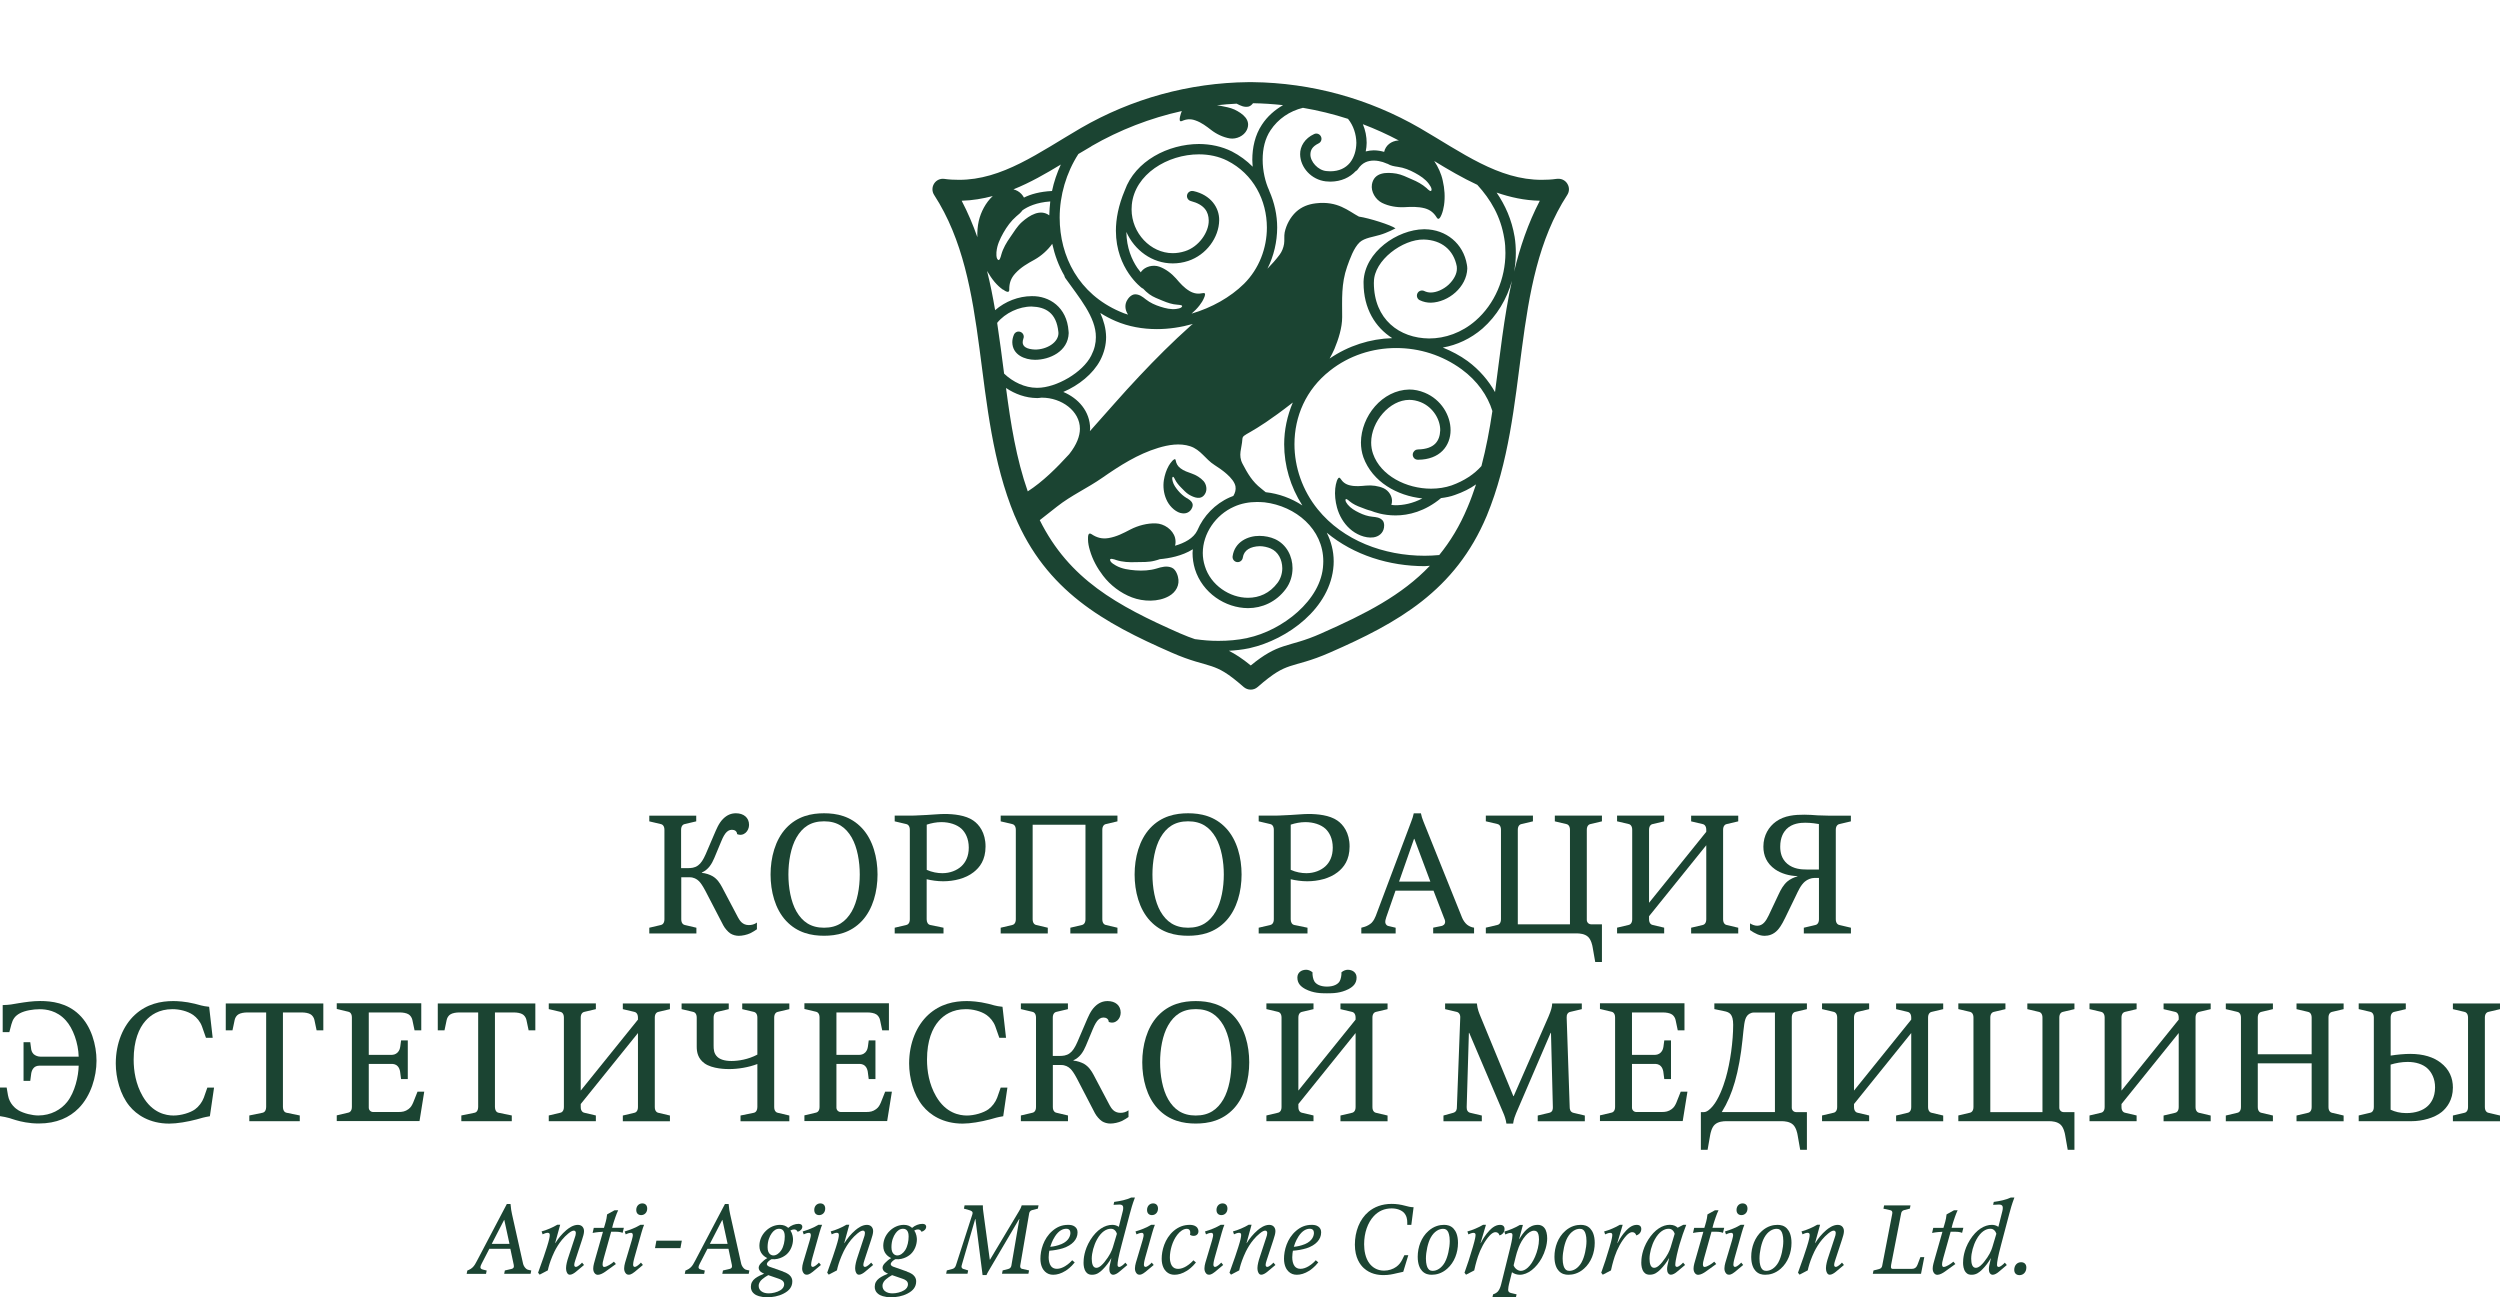 <?xml version="1.0" encoding="UTF-8"?> <svg xmlns="http://www.w3.org/2000/svg" xmlns:xlink="http://www.w3.org/1999/xlink" id="_Слой_2" data-name="Слой 2" viewBox="0 0 454.34 235.76"><defs><style> .cls-1 { fill: none; } .cls-2 { clip-path: url(#clippath-1); } .cls-3 { fill: #1b4432; } .cls-4 { clip-path: url(#clippath); } </style><clipPath id="clippath"><rect class="cls-1" x="157.18" y="0" width="140.28" height="140.28"></rect></clipPath><clipPath id="clippath-1"><rect class="cls-1" x="157.18" y="0" width="140.28" height="140.28"></rect></clipPath></defs><g id="_Слой_1-2" data-name="Слой 1"><g><g class="cls-4"><g class="cls-2"><path class="cls-3" d="M214.54,93.22c.75.22,1.53.02,1.96-.66.05-.1.12-.2.16-.31.09-.23.14-.5.05-.74-.19-.51-.64-.76-1.08-1.01-.58-.35-1.09-.82-1.52-1.33-.43-.52-.83-1.07-.99-1.7-.05-.19-.12-.51-.06-.69.15-.37.38.16.47.34.28.58.72,1.09,1.16,1.53.42.43.85.9,1.36,1.22.97.58,2.25,1.07,2.95-.12.44-.7.26-1.72-.27-2.32-.55-.61-1.36-1.1-2.12-1.36-.75-.27-1.44-.48-2.08-.97-.51-.39-.76-.84-.87-1.46-.06-.39-.4-.09-.6.11-.25.27-.46.56-.65.88-.45.8-.74,1.69-.89,2.61-.18,1.16-.04,2.4.43,3.48.45,1.08,1.42,2.16,2.57,2.51"></path><path class="cls-3" d="M184.41,93.73c5.73,13.67,16.18,19.47,28.47,24.85,3.6,1.59,5.72,1.95,7.29,2.49,1.55.53,2.89,1.18,5.86,3.79.37.31.81.47,1.27.47s.89-.16,1.25-.47c2.99-2.61,4.32-3.26,5.86-3.79,1.57-.54,3.71-.9,7.31-2.49,12.3-5.38,22.75-11.19,28.48-24.85,8.03-19.45,4.1-42.12,14.63-58.31.38-.59.41-1.33.06-1.94-.32-.61-.96-.99-1.66-.99h-.12l-.26.02c-.89.13-1.75.17-2.62.17-7.89.05-14.58-4.98-22.18-9.4-9.26-5.35-19.68-8.23-30.42-8.35h-.81c-10.72.12-21.13,2.99-30.4,8.35-7.59,4.43-14.31,9.45-22.19,9.4-.86,0-1.73-.04-2.62-.17-.74-.1-1.46.24-1.85.86-.4.63-.4,1.43,0,2.05,10.51,16.19,6.6,38.86,14.64,58.31M182.83,70.51c1.64,1.11,3.59,1.81,5.6,1.83h.17c.22,0,.45-.05.66-.07.05,0,.06,0,.09,0,3.59,0,6.91,2.44,6.91,5.65,0,1.3-.56,2.87-1.95,4.62-2.3,2.51-4.79,5-7.53,6.76-2.08-5.92-3.1-12.29-3.95-18.79M199.97,56.88c.86.55,1.78,1.04,2.78,1.47,2.35,1.01,4.92,1.46,7.5,1.46,2.19,0,4.42-.34,6.54-.94-.14.12-.3.21-.43.35-3.27,2.92-6.28,5.93-9.28,9.12-3.09,3.26-6,6.68-9.01,10.02.01-.15.05-.32.05-.45-.03-3.19-2.16-5.53-4.88-6.68,2.81-1.2,5.39-3.26,6.71-5.75.74-1.43,1.07-2.85,1.07-4.22-.02-1.56-.44-3-1.06-4.39M216.86,34.73c-.5-.12-1,.19-1.12.69-.12.49.19,1,.69,1.12,2.48.65,3.21,1.95,3.24,3.52.04,2.14-1.8,4.8-4.31,5.59-.78.25-1.52.36-2.24.36-4.03-.01-7.46-3.65-7.47-7.95,0-.28.01-.56.04-.85.54-5.55,6.5-9.16,12.2-9.16,1.84,0,3.61.38,5.13,1.14,4.81,2.43,7.21,7.24,7.22,12.17,0,3.73-1.41,7.48-4.15,10.21-2.49,2.46-5.89,4.36-9.54,5.43.53-.45,1.02-.95,1.44-1.49.33-.42.62-.87.83-1.38.17-.37.39-.98-.19-.86-.88.19-1.63.1-2.45-.38-1-.6-1.71-1.41-2.45-2.28-.8-.91-1.91-1.75-3.05-2.15-1.1-.39-2.58-.05-3.28.91-.04.04-.05.09-.08.13-.2-.25-.4-.51-.63-.82-.98-1.46-1.95-3.62-1.99-6.53,1.47,3.32,4.68,5.72,8.43,5.72.93,0,1.87-.14,2.81-.45,3.32-1.1,5.58-4.27,5.63-7.37.04-2.34-1.55-4.63-4.69-5.33M236.67,91.85c-1.96-1.29-4.26-2.14-6.65-2.4h0c-.29-.23-.57-.47-.81-.66-1.62-1.25-2.47-2.74-3.4-4.51-.83-1.6-.13-2.78-.03-4.43.06-1.19.98-.3,9.17-6.7-1.02,2.42-1.57,5-1.57,7.6,0,3.85,1.14,7.73,3.3,11.1M217.23,116.18c-.8-.26-1.71-.62-2.81-1.09-11.46-5.05-20.11-9.82-25.46-20.56.88-.69,1.96-1.55,3.13-2.46,2.61-2.06,5.55-3.36,8.25-5.25,3.15-2.19,6.44-4.3,10.14-5.42,1.85-.56,3.93-.92,5.82-.3,1.94.64,2.77,2.37,4.42,3.41,1.22.77,3.51,2.35,3.81,3.87.11.63-.07,1.22-.39,1.75-.22.09-.43.16-.65.26-2.67,1.18-4.77,3.38-5.88,5.98t-.01.03c-.69,1.44-2.36,2.29-4.05,2.78.12-.43.13-.91,0-1.44-.4-1.5-2-2.58-3.49-2.62-1.54-.06-3.25.4-4.61,1.1-1.3.68-2.53,1.33-4,1.57-1.18.19-2.12-.07-3.09-.72-.62-.41-.64.41-.63.94,0,.68.15,1.37.35,2.03.48,1.66,1.33,3.21,2.38,4.58,1.33,1.75,3.2,3.17,5.26,3.95,2.05.78,4.77.87,6.73-.24,1.27-.71,2.01-2.04,1.63-3.49-.04-.21-.12-.41-.21-.63-.19-.44-.48-.86-.9-1.04-.93-.4-1.88-.13-2.81.16-1.21.36-2.51.42-3.77.33-1.24-.1-2.49-.26-3.59-.88-.3-.17-.85-.49-1-.81-.32-.7.71-.31,1.06-.19,1.14.37,2.38.43,3.59.38,1.12-.03,2.3.04,3.41-.26.3-.07.61-.17.93-.28,1.66-.15,4.02-.56,5.99-1.8,0,.24-.05.45-.05.68,0,.96.14,1.95.44,2.94,1.36,4.32,5.5,7.06,9.64,7.08,2.52,0,5.1-1.09,6.87-3.48.83-1.11,1.22-2.46,1.22-3.78,0-2.12-1.04-4.3-3.19-5.29-.85-.38-1.82-.57-2.78-.58-2.1-.03-4.54,1.06-4.92,3.7-.07.52.29.99.79,1.06.51.08.99-.3,1.06-.79.2-1.42,1.42-2.04,3.07-2.1.7,0,1.43.18,2,.42,1.38.6,2.09,2.03,2.11,3.58,0,.95-.3,1.91-.86,2.66-1.44,1.92-3.35,2.72-5.37,2.72-3.31.01-6.79-2.29-7.84-5.75-.26-.81-.38-1.61-.38-2.39,0-3.52,2.33-6.93,5.67-8.41,1.29-.59,2.74-.86,4.19-.86.45,0,.89.03,1.35.06,5.69.68,10.7,4.88,10.69,10.72,0,.2,0,.4-.02.58-.27,6.52-7.52,12.02-13.72,13.34-.09.02-.13.04-.13.04-1.7.35-3.42.5-5.17.5-1.4.01-2.81-.11-4.24-.31M240.18,115.09c-3.31,1.47-4.96,1.71-6.96,2.38-1.75.57-3.49,1.47-5.91,3.47-1.56-1.28-2.82-2.08-3.98-2.67,1.22-.07,2.44-.2,3.63-.45.09-.02.16-.03.18-.04,6.82-1.54,14.72-7.24,15.22-15.09.02-.24.02-.47.02-.68,0-1.91-.49-3.65-1.26-5.2,4.93,4.1,11.4,6.08,17.8,6.08.32,0,.63-.07.94-.07-5.09,5.36-11.68,8.73-19.67,12.26M269.21,84.72c-1.27,1.43-3.05,2.65-5.41,3.5-1.14.39-2.42.59-3.73.59-4.47,0-9.15-2.35-10.54-6.34-.23-.66-.34-1.35-.34-2.05,0-3.8,3.35-7.75,6.94-7.75.67,0,1.36.14,2.07.42,2.26.92,3.56,3.18,3.54,5.11-.08,1.92-1,3.41-4.03,3.48,0,.01-.06,0-.14.02-.09.04-.37-.05-.72.51-.24.45-.05,1.03.41,1.25.18.08.34.11.53.09,1.86-.02,3.35-.61,4.35-1.61,1.01-1.01,1.48-2.39,1.48-3.75,0-2.7-1.7-5.58-4.7-6.82-.94-.39-1.88-.58-2.79-.58-4.94.08-8.77,4.86-8.8,9.63,0,.89.14,1.8.44,2.67,1.63,4.5,6.17,7.02,10.72,7.49-1.77.93-3.47,1.24-4.89,1.24-.28,0-.5-.04-.75-.07.04-.14.1-.29.11-.47.14-1.05-.58-2.12-1.51-2.55-.95-.43-2.14-.58-3.19-.48-1,.09-1.93.19-2.91-.04-.81-.18-1.32-.58-1.75-1.24-.29-.42-.52.1-.65.43-.15.44-.24.9-.29,1.37-.12,1.16.02,2.35.32,3.47.4,1.46,1.2,2.84,2.32,3.85,1.09,1,2.78,1.77,4.29,1.57.97-.13,1.78-.77,1.93-1.78.01-.14.03-.3.03-.45-.02-.33-.09-.66-.32-.89-.47-.5-1.14-.56-1.8-.63-.85-.08-1.68-.36-2.46-.75-.76-.37-1.5-.8-2.04-1.46-.15-.19-.4-.53-.41-.77-.03-.53.53-.02.72.15.62.52,1.39.88,2.16,1.15.58.23,1.16.46,1.76.6.58.24,2.21.84,4.45.84h.03c2.33,0,5.32-.71,8.25-3.15.87-.11,1.72-.27,2.52-.57,1.47-.51,2.73-1.14,3.84-1.92-.47,1.41-.97,2.83-1.56,4.2-1.41,3.38-3.14,6.2-5.13,8.64-.88.08-1.75.13-2.65.13-7.38,0-14.82-2.74-19.43-8.44-2.78-3.43-4.23-7.66-4.23-11.83,0-5.03,2.07-9.93,6.44-13.36,3.49-2.77,7.76-4.12,12.04-4.12s8.4,1.31,11.91,3.87c2.85,2.09,4.72,4.79,5.58,7.58-.51,3.41-1.14,6.77-1.99,10M271.7,71.26c-1.18-2.09-2.81-4.03-4.97-5.63-1.41-1.03-2.93-1.81-4.52-2.47,2.54-.44,5.05-1.59,7.21-3.45,2.62-2.31,4.44-5.37,5.35-8.67-1.47,6.66-2.17,13.52-3.07,20.22M279.84,36.48c-2.14,4.12-3.61,8.45-4.67,12.89.2-1.11.31-2.24.31-3.39,0-.97-.06-1.97-.22-2.94-.53-3.16-1.72-5.76-3.27-8.04,2.46.84,5.04,1.43,7.84,1.48M254.24,25.55c-.06,0-.11-.02-.17-.02-1.22.11-2.25.86-2.52,2.07-.54-.15-1.18-.28-1.91-.28-.44,0-.95.08-1.44.2.1-.51.17-1.03.17-1.56,0-1.15-.23-2.3-.69-3.39,2.24.85,4.43,1.84,6.56,2.97M244.99,21.61c.98,1.21,1.49,2.79,1.51,4.35-.02,1.37-.4,2.63-1.12,3.56-.02.04-.06.07-.08.1-.78.92-1.93,1.5-3.52,1.51-.23,0-.45-.02-.7-.04-1.56-.12-2.98-1.75-2.93-3.05.02-.73.3-1.4,1.48-1.98.47-.22.66-.77.44-1.24-.22-.47-.77-.68-1.24-.46-1.7.77-2.58,2.25-2.55,3.68.04,2.42,2.05,4.62,4.66,4.92.3.02.57.05.85.05,1.99-.02,3.52-.77,4.59-1.91.15-.07.29-.18.38-.33.84-1.28,1.84-1.56,2.88-1.59.64,0,1.24.14,1.67.27.46.15.75.31.75.29.05.02.1.02.14.04.53.34,1.19.45,1.84.54,1.1.15,2.14.57,3.11,1.1.95.52,1.88,1.11,2.53,2,.17.23.49.7.49,1,0,.68-.68,0-.9-.23-.79-.7-1.74-1.21-2.71-1.61-.91-.4-1.82-.86-2.79-1.03-1.81-.29-4.05-.26-4.44,1.96-.22,1.33.66,2.76,1.82,3.35,1.21.61,2.72.86,4.06.79,1.26-.07,2.49-.12,3.74.21,1.01.29,1.64.83,2.17,1.69.34.56.67-.09.85-.51.23-.56.37-1.14.46-1.74.22-1.48.11-3.02-.23-4.47-.27-1.27-.83-2.48-1.55-3.57,2.53,1.55,5.11,3.06,7.83,4.33,2.44,2.68,4.25,5.73,4.9,9.74.16.88.21,1.76.21,2.64,0,4.64-1.92,9.25-5.43,12.31-2.5,2.18-5.55,3.24-8.45,3.23-5.35-.05-10.01-3.43-10.03-10.09,0-.08,0-.14.01-.18,0-3.93,5.23-7.79,9.08-7.71h0c3.23.09,5.41,1.9,5.98,4.88.02.12.02.27.02.41.02.95-.59,2.06-1.52,2.93-.94.86-2.2,1.41-3.22,1.41-.43,0-.82-.09-1.18-.27-.46-.23-1.03-.04-1.25.42-.23.48-.03,1.04.43,1.25.64.31,1.32.45,2,.45,3.23-.08,6.52-2.86,6.63-6.19,0-.23-.03-.49-.07-.72-.65-3.85-3.78-6.4-7.66-6.44-.04-.02-.16,0-.16,0-4.81.07-10.73,4.09-10.96,9.47,0,.05,0,.19,0,.29,0,4.68,2.14,8.07,5.21,10.03-4.01.12-7.96,1.37-11.38,3.71.3-.57.62-1.13.87-1.73.74-1.79,1.41-3.87,1.41-5.8,0-3.27-.19-6.05.9-9.17.49-1.36,1.2-3.43,2.29-4.44.87-.8,2.58-.99,3.66-1.33,1.36-.39,2.84-1.19,2.84-1.19-.76-.59-4.78-1.87-6.65-2.14-1.92-1.02-3.84-2.9-7.85-2.41-1.36.17-2.54.61-3.58,1.56-1.02.96-1.77,2.33-2.06,3.73-.13.68,0,1.38-.11,2.09-.12.71-.38,1.38-.81,1.96-.67.89-1.41,1.73-2.21,2.54,1.17-2.33,1.76-4.91,1.77-7.47,0-2.28-.5-4.55-1.43-6.65-.02-.03-.02-.1-.04-.13-.69-1.49-1.17-3.52-1.17-5.55s.43-3.85,1.42-5.34c1.38-2.1,3.51-3.52,5.9-4.1,2.79.48,5.52,1.14,8.2,2.01M198.34,26.57c5.16-2.98,10.7-5.11,16.44-6.39-.13.32-.25.66-.32,1-.09.4-.19,1.05.35.81.83-.37,1.58-.42,2.46-.1,1.11.39,1.97,1.06,2.88,1.76.94.73,2.19,1.32,3.38,1.51,1.17.17,2.53-.44,3.06-1.53.86-1.83-.77-3.01-2.24-3.72-.82-.38-1.72-.5-2.59-.69-.2-.04-.4-.06-.6-.09,1.19-.14,2.38-.23,3.57-.29.02.02.04.02.05.02.68.35,1.36.68,2.13.51.32-.08.59-.32.81-.61,1.82.03,3.65.15,5.46.35-1.51.87-2.86,2.04-3.85,3.56-1.26,1.9-1.74,4.18-1.74,6.37,0,.42.05.84.07,1.26-1.07-1.09-2.34-2.03-3.79-2.78-1.83-.91-3.89-1.34-5.97-1.35-5.59.02-11.58,3.06-13.49,8.44-1.16,2.74-1.61,5.2-1.61,7.34.02,6.94,4.66,10.35,4.76,10.42.06.04.12.03.17.07.34.37.73.73,1.14,1.03.72.53,1.59.83,2.41,1.18.86.36,1.78.68,2.73.73.29.03,1.15.04.71.46-.2.2-.7.27-.97.31-.97.12-1.93-.11-2.86-.41-.96-.3-1.88-.72-2.65-1.33-.59-.47-1.2-.95-2-.92-.36.02-.69.23-.97.5-.12.12-.22.25-.32.4-.62.87-.52,1.94.06,2.79-.51-.15-1.02-.33-1.49-.55-7.49-3.23-10.93-10.03-10.94-17.07,0-4.06,1.19-8.13,3.4-11.57.79-.47,1.58-.95,2.37-1.4M192.79,29.9c-.7,1.55-1.26,3.16-1.6,4.81-2.19.11-3.88.58-5.1,1.2-.04-.05-.05-.12-.1-.17-.11-.19-.26-.37-.39-.51-.42-.44-.9-.68-1.42-.82,3.04-1.22,5.87-2.85,8.61-4.51M181.1,45.77c.1-1.24.65-2.39,1.25-3.46.63-1.11,1.39-2.16,2.35-2.99.42-.33.83-.69,1.12-1.1.94-.67,2.52-1.43,5.05-1.61-.09.85-.16,1.68-.18,2.53-1.63-1.21-3.57-.03-4.98,1.22-.86.77-1.44,1.78-2.09,2.71-.69.98-1.33,2.05-1.65,3.22-.1.35-.33,1.43-.74.76-.18-.31-.16-.93-.14-1.28M182.3,52.63c.43.31,1.15.74,1.12,0-.02-1.16.29-2.07,1.1-2.95,1.01-1.11,2.22-1.79,3.51-2.5,1.21-.68,2.38-1.72,3.2-2.87.45,2.03,1.16,4,2.21,5.8.02.13.06.27.15.4,2.47,3.5,5.62,7.13,5.57,10.78,0,1.07-.24,2.16-.85,3.35-1.54,3.06-6.33,5.82-9.74,5.84h-.14c-2.16,0-4.33-1.04-5.95-2.58-.4-3.06-.79-6.15-1.26-9.22,1.44-1.81,4.02-2.99,6.28-2.97,2.55.08,4.49,1.16,4.84,4.59.02.06.02.14.02.23,0,1.73-2.14,3-4.24,3-1.56-.06-2.26-.56-2.26-1.31,0-.18.03-.41.13-.7.19-.47-.05-1.02-.54-1.2-.5-.19-1.01.06-1.2.54-.19.46-.28.92-.28,1.35.04,2.29,2.26,3.17,4.13,3.18,2.62,0,6.02-1.49,6.12-4.86,0-.13-.01-.25-.03-.38-.3-4.32-3.49-6.4-6.7-6.33-2.36.01-4.8.94-6.64,2.55-.41-2.4-.87-4.78-1.47-7.13.42.71.87,1.4,1.38,2.01.45.52.95,1.01,1.52,1.4M180.42,35.63c-1.28,1.18-2.17,2.91-2.54,4.52-.22.96-.29,1.96-.26,2.95-.79-2.26-1.73-4.47-2.85-6.62,1.98-.05,3.84-.38,5.65-.85"></path></g></g><g><path class="cls-3" d="M126.53,148.23v1.04l-2.08.49c-.18.03-.67.21-.67,1.04v6.97h1.25c.52,0,1.22-.03,1.83-.49.52-.37.95-1.04,1.38-2.02l1.56-3.64c.37-.83.79-1.99,1.62-2.81.7-.7,1.47-1.01,2.32-1.01,1.41,0,2.39.79,2.39,2.11,0,1.13-.98,2.17-2.17,1.68-.03-.55-.46-.79-.95-.79-.52,0-.86.28-1.16.64-.09.12-.4.52-.79,1.5l-1.25,3c-.46,1.07-1.04,2.08-2.26,2.63v.06c.7.06,1.44.31,1.96.61.83.49,1.31,1.25,1.68,1.93l2.94,5.57c.31.55.79,1.38,1.96,1.38.49,0,1.01-.12,1.47-.46v1.22c-.31.21-.83.55-1.22.73-.61.28-1.44.46-2.08.46-.52,0-1.1-.15-1.53-.43s-1.01-.95-1.28-1.47l-3.27-6.3c-.55-1.04-.92-1.5-1.16-1.74-.4-.4-.98-.7-1.68-.7h-1.53v7.64c0,.83.49,1.01.67,1.04l2.08.49v1.04h-8.56v-1.04l2.08-.49c.18-.03.67-.21.67-1.04v-16.27c0-.83-.49-1.01-.67-1.04l-2.08-.49v-1.04h8.56Z"></path><path class="cls-3" d="M156.67,150.52c1.99,2.14,2.81,5.35,2.81,8.41s-.83,6.27-2.81,8.41c-2.08,2.23-4.65,2.72-6.91,2.72s-4.83-.49-6.91-2.72c-1.99-2.14-2.81-5.35-2.81-8.41s.83-6.27,2.81-8.41c2.08-2.23,4.65-2.72,6.91-2.72s4.83.49,6.91,2.72ZM154.78,165.66c1.04-1.8,1.47-4.4,1.47-6.73s-.43-4.92-1.47-6.73c-1.07-1.83-2.57-2.94-5.02-2.94s-3.94,1.1-5.01,2.94c-1.04,1.8-1.47,4.4-1.47,6.73s.43,4.92,1.47,6.73c1.07,1.83,2.57,2.94,5.01,2.94s3.94-1.1,5.02-2.94Z"></path><path class="cls-3" d="M165.35,148.23c.15,0,1.13,0,3.06-.12,1.19-.06,2.32-.18,3.24-.18,1.65,0,3.82.21,5.23,1.19,1.07.73,2.23,2.23,2.23,4.71s-1.07,3.82-2.17,4.68c-1.47,1.16-3.58,1.65-5.53,1.65-1.04,0-2.08-.15-3-.37v7.28c0,.52.21.95.67,1.04l2.39.49v1.04h-8.87v-1.04l2.08-.49c.18-.03.67-.21.67-1.04v-16.27c0-.83-.49-1.01-.67-1.04l-2.08-.49v-1.04h2.75ZM168.41,158.08c.95.43,1.96.61,2.84.61,1.44,0,2.66-.52,3.46-1.25.79-.73,1.35-1.83,1.35-3.39,0-1.68-.64-2.78-1.31-3.42-.86-.79-2.23-1.22-3.67-1.22-.89,0-1.83.18-2.66.46v8.23Z"></path><path class="cls-3" d="M203.08,148.23v1.04l-2.08.49c-.18.03-.67.21-.67,1.04v16.27c0,.83.49,1.01.67,1.04l2.08.49v1.04h-8.56v-1.04l2.08-.49c.18-.03.67-.21.67-1.04v-17.19h-9.6v17.19c0,.83.49,1.01.67,1.04l2.08.49v1.04h-8.56v-1.04l2.08-.49c.18-.03.67-.21.67-1.04v-16.27c0-.83-.49-1.01-.67-1.04l-2.08-.49v-1.04h21.22Z"></path><path class="cls-3" d="M222.83,150.52c1.99,2.14,2.81,5.35,2.81,8.41s-.83,6.27-2.81,8.41c-2.08,2.23-4.65,2.72-6.91,2.72s-4.83-.49-6.91-2.72c-1.99-2.14-2.81-5.35-2.81-8.41s.83-6.27,2.81-8.41c2.08-2.23,4.65-2.72,6.91-2.72s4.83.49,6.91,2.72ZM220.94,165.66c1.04-1.8,1.47-4.4,1.47-6.73s-.43-4.92-1.47-6.73c-1.07-1.83-2.57-2.94-5.02-2.94s-3.94,1.1-5.01,2.94c-1.04,1.8-1.47,4.4-1.47,6.73s.43,4.92,1.47,6.73c1.07,1.83,2.57,2.94,5.01,2.94s3.94-1.1,5.02-2.94Z"></path><path class="cls-3" d="M231.51,148.23c.15,0,1.13,0,3.06-.12,1.19-.06,2.32-.18,3.24-.18,1.65,0,3.82.21,5.23,1.19,1.07.73,2.23,2.23,2.23,4.71s-1.07,3.82-2.17,4.68c-1.47,1.16-3.58,1.65-5.53,1.65-1.04,0-2.08-.15-3-.37v7.28c0,.52.21.95.67,1.04l2.38.49v1.04h-8.87v-1.04l2.08-.49c.18-.03.67-.21.67-1.04v-16.27c0-.83-.49-1.01-.67-1.04l-2.08-.49v-1.04h2.75ZM234.57,158.08c.95.43,1.96.61,2.84.61,1.44,0,2.66-.52,3.46-1.25.79-.73,1.34-1.83,1.34-3.39,0-1.68-.64-2.78-1.31-3.42-.86-.79-2.23-1.22-3.67-1.22-.89,0-1.83.18-2.66.46v8.23Z"></path><path class="cls-3" d="M258.23,147.8c.09.49.25.98.46,1.5l7.03,17.49c.18.43.52.95.89,1.25.31.24.76.49,1.28.55v1.04h-7.43v-1.04l1.53-.31c.24-.06.64-.24.64-.76,0-.28-.12-.52-.21-.73l-1.9-4.92h-6.91l-1.68,4.83c-.15.46-.18.67-.18.86,0,.24.15.64.58.73l1.31.31v1.04h-6.24v-1.04l.64-.18c.4-.12.89-.4,1.22-.7.4-.4.64-.95.76-1.25l6.45-17.16c.21-.55.34-.92.46-1.5h1.28ZM259.95,160.22l-2.91-7.77h-.06l-2.72,7.77h5.69Z"></path><path class="cls-3" d="M278.59,148.23v1.04l-2.08.49c-.18.03-.67.21-.67,1.04v17.18h9.48v-17.18c0-.83-.49-1.01-.67-1.04l-2.08-.49v-1.04h8.56v1.04l-2.08.49c-.18.03-.67.21-.67,1.04v16.39c0,.43.34.79.79.79h1.96v6.85h-1.22l-.46-2.63c-.06-.4-.28-1.41-.83-1.93-.61-.58-1.59-.64-2.08-.64h-16.51v-1.04l2.08-.49c.18-.03.67-.21.67-1.04v-16.27c0-.83-.49-1.01-.67-1.04l-2.08-.49v-1.04h8.56Z"></path><path class="cls-3" d="M302.44,148.23v1.04l-2.08.49c-.18.03-.67.21-.67,1.04v13.27l10.4-12.9v-.37c0-.83-.49-1.01-.67-1.04l-2.08-.49v-1.04h8.56v1.04l-2.08.49c-.18.03-.67.21-.67,1.04v16.27c0,.83.49,1.01.67,1.04l2.08.49v1.04h-8.56v-1.04l2.08-.49c.18-.03.67-.21.67-1.04v-13.46l-10.4,12.9v.55c0,.83.49,1.01.67,1.04l2.08.49v1.04h-8.56v-1.04l2.08-.49c.18-.03.67-.21.67-1.04v-16.27c0-.83-.49-1.01-.67-1.04l-2.08-.49v-1.04h8.56Z"></path><path class="cls-3" d="M336.38,149.27l-2.08.49c-.18.03-.67.21-.67,1.04v16.27c0,.83.49,1.01.67,1.04l2.08.49v1.04h-8.56v-1.04l2.08-.49c.18-.03.67-.21.67-1.04v-7.52h-.79c-.64,0-1.31.28-1.77.67-.76.64-1.22,1.71-1.62,2.54l-1.93,3.98c-.7,1.47-1.16,2.02-1.41,2.29-.76.83-1.65,1.04-2.35,1.04-.92,0-1.74-.4-2.66-1.04v-1.22c.37.25.89.43,1.31.43,1.04,0,1.59-.86,2.08-1.87l1.83-3.88c.4-.86.86-1.68,1.56-2.29.55-.46,1.22-.76,1.83-.92v-.06c-1.44-.03-2.94-.46-4.04-1.22-1.53-1.07-2.14-2.51-2.14-4.13,0-2.08,1.01-3.64,2.29-4.56,1.56-1.13,3.49-1.25,5.17-1.25,1.01,0,1.38.06,2.42.12.52.03,1.8.06,2.17.06h3.85v1.04ZM330.57,149.76c-.37-.06-1.38-.24-2.48-.24-.86,0-2.39.09-3.46,1.19-.46.49-1.1,1.44-1.1,3.15,0,1.1.25,2.23,1.28,3.12,1.13.95,2.54,1.04,3.49,1.04h2.26v-8.26Z"></path><path class="cls-3" d="M.49,182.66c1.22-.03,1.83-.15,2.87-.34,1.31-.21,2.6-.4,3.94-.4,2.08,0,4.86.34,7.06,2.45,2.23,2.11,3.18,5.53,3.18,8.41s-1.01,6.36-3.24,8.62c-1.65,1.68-4.01,2.78-7.25,2.78-1.77,0-3.24-.34-4.16-.61-1.01-.31-1.5-.52-2.9-.73v-5.2h1.22l.24,1.41c.28,1.59,1.41,2.45,1.93,2.75.95.55,2.48.92,3.58.92,2.29,0,4.16-1.07,5.26-2.48,1.38-1.74,2.05-4.65,2.08-6.57h-6.97c-.37,0-.83,0-1.22.43-.21.21-.37.61-.43.95l-.18,1.38h-1.22v-7.03h1.22l.15,1.13c.03.34.15.73.46,1.04.31.28.79.46,1.22.46h6.97c-.06-2.45-1.01-5.14-2.35-6.6-1.62-1.8-3.61-2.02-4.74-2.02-1.19,0-2.66.24-3.58.73-.92.49-1.31,1.1-1.56,2.02l-.37,1.41H.49v-4.89Z"></path><path class="cls-3" d="M38.65,188.6h-1.22l-.73-2.08c-.31-.86-.95-1.62-1.62-2.08-1.01-.7-2.51-1.04-3.73-1.04-2.48,0-4.01,1.1-4.92,2.14-1.16,1.31-2.14,3.55-2.14,7.03,0,2.05.37,4.46,1.65,6.67,1.77,3.06,4.25,3.49,5.6,3.49s3.03-.49,3.91-1.13c.67-.49,1.28-1.28,1.59-2.11l.64-1.83h1.22l-.76,5.2c-1.07.18-1.47.31-2.42.58-1.62.43-3.55.76-4.95.76-3.61,0-5.96-1.62-7.25-3.21-1.68-2.05-2.48-5.11-2.48-7.71,0-3.76,1.38-6.91,3.46-8.84,2.2-2.02,4.74-2.51,7-2.51.67,0,2.17.06,3.91.49.86.21,1.35.43,2.6.55l.64,5.63Z"></path><path class="cls-3" d="M58.76,182.36v4.89h-1.22l-.4-1.9c-.09-.43-.37-.79-.64-.98-.4-.28-1.13-.37-1.59-.37h-3.49v17.19c0,.52.21.95.67,1.04l2.39.49v1.04h-9.17v-1.04l2.39-.49c.46-.09.67-.52.67-1.04v-17.19h-3.49c-.46,0-1.19.09-1.59.37-.28.18-.55.55-.64.98l-.4,1.9h-1.22v-4.89h17.74Z"></path><path class="cls-3" d="M76.56,182.36v4.89h-1.22l-.4-1.9c-.09-.43-.37-.79-.64-.98-.4-.28-1.13-.37-1.59-.37h-5.69v7.71h4.04c.4,0,.83-.06,1.22-.46.31-.34.4-.67.46-1.04l.15-1.13h1.22v7.03h-1.22l-.18-1.38c-.06-.34-.21-.73-.43-.95-.4-.43-.86-.43-1.22-.43h-4.04v7.95c0,.43.34.79.79.79h4.62c.7,0,1.22-.09,1.8-.52.46-.34.64-.7.86-1.19l.79-1.99h1.22l-.86,5.35h-15.04v-1.04l2.08-.49c.18-.03.67-.21.67-1.04v-16.27c0-.83-.49-1.01-.67-1.04l-2.08-.49v-1.04h15.35Z"></path><path class="cls-3" d="M97.29,182.36v4.89h-1.22l-.4-1.9c-.09-.43-.37-.79-.64-.98-.4-.28-1.13-.37-1.59-.37h-3.49v17.19c0,.52.21.95.67,1.04l2.39.49v1.04h-9.17v-1.04l2.39-.49c.46-.09.67-.52.67-1.04v-17.19h-3.49c-.46,0-1.19.09-1.59.37-.28.18-.55.55-.64.98l-.4,1.9h-1.22v-4.89h17.74Z"></path><path class="cls-3" d="M108.29,182.36v1.04l-2.08.49c-.18.03-.67.21-.67,1.04v13.27l10.4-12.9v-.37c0-.83-.49-1.01-.67-1.04l-2.08-.49v-1.04h8.56v1.04l-2.08.49c-.18.03-.67.21-.67,1.04v16.27c0,.83.49,1.01.67,1.04l2.08.49v1.04h-8.56v-1.04l2.08-.49c.18-.03.67-.21.67-1.04v-13.46l-10.4,12.9v.55c0,.83.49,1.01.67,1.04l2.08.49v1.04h-8.56v-1.04l2.08-.49c.18-.03.67-.21.67-1.04v-16.27c0-.83-.49-1.01-.67-1.04l-2.08-.49v-1.04h8.56Z"></path><path class="cls-3" d="M132.44,182.36v1.04l-2.08.49c-.18.03-.67.21-.67,1.04v5.08c0,.67.03,1.47.7,2.08.4.37,1.16.73,2.54.73,1.25,0,3.06-.28,4.71-1.16v-6.73c0-.83-.49-1.01-.67-1.04l-2.08-.49v-1.04h8.56v1.04l-2.08.49c-.18.03-.67.21-.67,1.04v16.27c0,.83.49,1.01.67,1.04l2.08.49v1.04h-8.87v-1.04l2.39-.49c.46-.09.67-.52.67-1.04v-7.83c-1.59.61-3.52.92-5.11.92-.46,0-3.09,0-4.53-1.07-1.16-.86-1.38-1.99-1.38-3v-5.29c0-.83-.49-1.01-.67-1.04l-2.08-.49v-1.04h8.56Z"></path><path class="cls-3" d="M161.55,182.36v4.89h-1.22l-.4-1.9c-.09-.43-.37-.79-.64-.98-.4-.28-1.13-.37-1.59-.37h-5.69v7.71h4.04c.4,0,.83-.06,1.22-.46.31-.34.4-.67.46-1.04l.15-1.13h1.22v7.03h-1.22l-.18-1.38c-.06-.34-.21-.73-.43-.95-.4-.43-.86-.43-1.22-.43h-4.04v7.95c0,.43.34.79.79.79h4.62c.7,0,1.22-.09,1.8-.52.46-.34.64-.7.86-1.19l.79-1.99h1.22l-.86,5.35h-15.04v-1.04l2.08-.49c.18-.03.67-.21.67-1.04v-16.27c0-.83-.49-1.01-.67-1.04l-2.08-.49v-1.04h15.35Z"></path><path class="cls-3" d="M182.83,188.6h-1.22l-.73-2.08c-.31-.86-.95-1.62-1.62-2.08-1.01-.7-2.51-1.04-3.73-1.04-2.48,0-4.01,1.1-4.92,2.14-1.16,1.31-2.14,3.55-2.14,7.03,0,2.05.37,4.46,1.65,6.67,1.77,3.06,4.25,3.49,5.6,3.49s3.03-.49,3.91-1.13c.67-.49,1.28-1.28,1.59-2.11l.64-1.83h1.22l-.76,5.2c-1.07.18-1.47.31-2.42.58-1.62.43-3.55.76-4.95.76-3.61,0-5.96-1.62-7.25-3.21-1.68-2.05-2.48-5.11-2.48-7.71,0-3.76,1.38-6.91,3.46-8.84,2.2-2.02,4.74-2.51,7-2.51.67,0,2.17.06,3.91.49.86.21,1.35.43,2.6.55l.64,5.63Z"></path><path class="cls-3" d="M194.08,182.36v1.04l-2.08.49c-.18.03-.67.21-.67,1.04v6.97h1.25c.52,0,1.22-.03,1.83-.49.52-.37.95-1.04,1.38-2.02l1.56-3.64c.37-.83.79-1.99,1.62-2.81.7-.7,1.47-1.01,2.32-1.01,1.41,0,2.38.79,2.38,2.11,0,1.13-.98,2.17-2.17,1.68-.03-.55-.46-.8-.95-.8-.52,0-.86.28-1.16.64-.09.12-.4.52-.8,1.5l-1.25,3c-.46,1.07-1.04,2.08-2.26,2.63v.06c.7.06,1.44.31,1.96.61.83.49,1.31,1.25,1.68,1.93l2.94,5.57c.31.55.79,1.38,1.96,1.38.49,0,1.01-.12,1.47-.46v1.22c-.31.21-.83.55-1.22.73-.61.28-1.44.46-2.08.46-.52,0-1.1-.15-1.53-.43-.43-.28-1.01-.95-1.28-1.47l-3.27-6.3c-.55-1.04-.92-1.5-1.16-1.74-.4-.4-.98-.7-1.68-.7h-1.53v7.64c0,.83.49,1.01.67,1.04l2.08.49v1.04h-8.56v-1.04l2.08-.49c.18-.03.67-.21.67-1.04v-16.27c0-.83-.49-1.01-.67-1.04l-2.08-.49v-1.04h8.56Z"></path><path class="cls-3" d="M224.22,184.65c1.99,2.14,2.81,5.35,2.81,8.41s-.83,6.27-2.81,8.41c-2.08,2.23-4.65,2.72-6.91,2.72s-4.83-.49-6.91-2.72c-1.99-2.14-2.81-5.35-2.81-8.41s.83-6.27,2.81-8.41c2.08-2.23,4.65-2.72,6.91-2.72s4.83.49,6.91,2.72ZM222.33,199.79c1.04-1.8,1.47-4.4,1.47-6.73s-.43-4.92-1.47-6.73c-1.07-1.83-2.57-2.94-5.02-2.94s-3.94,1.1-5.01,2.94c-1.04,1.8-1.47,4.4-1.47,6.73s.43,4.92,1.47,6.73c1.07,1.83,2.57,2.94,5.01,2.94s3.94-1.1,5.02-2.94Z"></path><path class="cls-3" d="M238.71,182.36v1.04l-2.08.49c-.18.03-.67.21-.67,1.04v13.27l10.4-12.9v-.37c0-.83-.49-1.01-.67-1.04l-2.08-.49v-1.04h8.56v1.04l-2.08.49c-.18.03-.67.21-.67,1.04v16.27c0,.83.49,1.01.67,1.04l2.08.49v1.04h-8.56v-1.04l2.08-.49c.18-.03.67-.21.67-1.04v-13.46l-10.4,12.9v.55c0,.83.49,1.01.67,1.04l2.08.49v1.04h-8.56v-1.04l2.08-.49c.18-.03.67-.21.67-1.04v-16.27c0-.83-.49-1.01-.67-1.04l-2.08-.49v-1.04h8.56ZM243.45,178.35c.24-.4.37-1.13.34-1.65.4-.34.83-.46,1.16-.46.79,0,1.59.46,1.59,1.41,0,1.07-.61,1.65-1.47,2.11-1.44.73-2.75.76-3.91.76s-2.48-.03-3.91-.76c-.86-.46-1.47-1.04-1.47-2.11,0-.95.79-1.41,1.59-1.41.34,0,.76.12,1.16.46-.03.52.09,1.25.34,1.65.28.46.98.95,2.29.95s2.02-.49,2.29-.95Z"></path><path class="cls-3" d="M268.4,182.36c.12,1.13.4,1.71.67,2.39l5.96,14.46h.06l6.33-14.46c.49-1.16.64-1.74.67-2.39h5.38v1.04l-2.08.49c-.46.09-.7.49-.67,1.04l.55,16.27c0,.31.06.89.67,1.04l2.08.49v1.04h-8.56v-1.04l2.08-.49c.7-.15.67-.79.67-1.04l-.34-13.49h-.06l-6.27,14.59c-.15.34-.46,1.13-.55,1.9h-1.22c-.09-.76-.4-1.56-.55-1.9l-6.21-14.59h-.06l-.4,13.49c-.03.55.21.95.67,1.04l2.08.49v1.04h-6.97v-1.04l1.77-.49c.61-.18.67-.67.67-1.04l.61-16.27c.03-.55-.24-.95-.67-1.04l-2.08-.49v-1.04h5.75Z"></path><path class="cls-3" d="M306.13,182.36v4.89h-1.22l-.4-1.9c-.09-.43-.37-.79-.64-.98-.4-.28-1.13-.37-1.59-.37h-5.69v7.71h4.04c.4,0,.83-.06,1.22-.46.31-.34.4-.67.46-1.04l.15-1.13h1.22v7.03h-1.22l-.18-1.38c-.06-.34-.21-.73-.43-.95-.4-.43-.86-.43-1.22-.43h-4.04v7.95c0,.43.34.79.79.79h4.62c.7,0,1.22-.09,1.8-.52.46-.34.64-.7.86-1.19l.79-1.99h1.22l-.86,5.35h-15.04v-1.04l2.08-.49c.18-.03.67-.21.67-1.04v-16.27c0-.83-.49-1.01-.67-1.04l-2.08-.49v-1.04h15.35Z"></path><path class="cls-3" d="M328.38,182.36v1.04l-2.08.49c-.18.03-.67.21-.67,1.04v16.39c0,.43.34.79.79.79h1.96v6.85h-1.22l-.46-2.63c-.06-.4-.28-1.41-.83-1.93-.61-.58-1.59-.64-2.08-.64h-10.09c-.49,0-1.47.06-2.08.64-.55.52-.76,1.53-.83,1.93l-.46,2.63h-1.22v-6.85h.55c.55,0,1.13-.52,1.62-1.1,1.07-1.28,1.9-3.52,2.35-5.08.83-2.87,1.35-6.7,1.35-9.69,0-1.99-.7-2.29-1.65-2.48l-1.77-.37v-1.04h16.82ZM322.57,202.11v-18.1h-3.79c-.67,0-1.07.37-1.25.58-.55.67-.58,1.87-.86,4.43-.27,2.66-.76,5.44-1.38,7.58-.61,2.11-1.34,3.82-2.38,5.5h9.66Z"></path><path class="cls-3" d="M339.69,182.36v1.04l-2.08.49c-.18.03-.67.21-.67,1.04v13.27l10.4-12.9v-.37c0-.83-.49-1.01-.67-1.04l-2.08-.49v-1.04h8.56v1.04l-2.08.49c-.18.03-.67.21-.67,1.04v16.27c0,.83.49,1.01.67,1.04l2.08.49v1.04h-8.56v-1.04l2.08-.49c.18-.03.67-.21.67-1.04v-13.46l-10.4,12.9v.55c0,.83.49,1.01.67,1.04l2.08.49v1.04h-8.56v-1.04l2.08-.49c.18-.03.67-.21.67-1.04v-16.27c0-.83-.49-1.01-.67-1.04l-2.08-.49v-1.04h8.56Z"></path><path class="cls-3" d="M364.46,182.36v1.04l-2.08.49c-.18.03-.67.21-.67,1.04v17.19h9.48v-17.19c0-.83-.49-1.01-.67-1.04l-2.08-.49v-1.04h8.56v1.04l-2.08.49c-.18.03-.67.21-.67,1.04v16.39c0,.43.34.79.79.79h1.96v6.85h-1.22l-.46-2.63c-.06-.4-.28-1.41-.83-1.93-.61-.58-1.59-.64-2.08-.64h-16.51v-1.04l2.08-.49c.18-.03.67-.21.67-1.04v-16.27c0-.83-.49-1.01-.67-1.04l-2.08-.49v-1.04h8.56Z"></path><path class="cls-3" d="M388.3,182.36v1.04l-2.08.49c-.18.03-.67.21-.67,1.04v13.27l10.4-12.9v-.37c0-.83-.49-1.01-.67-1.04l-2.08-.49v-1.04h8.56v1.04l-2.08.49c-.18.03-.67.21-.67,1.04v16.27c0,.83.49,1.01.67,1.04l2.08.49v1.04h-8.56v-1.04l2.08-.49c.18-.03.67-.21.67-1.04v-13.46l-10.4,12.9v.55c0,.83.49,1.01.67,1.04l2.08.49v1.04h-8.56v-1.04l2.08-.49c.18-.03.67-.21.67-1.04v-16.27c0-.83-.49-1.01-.67-1.04l-2.08-.49v-1.04h8.56Z"></path><path class="cls-3" d="M413.07,182.36v1.04l-2.08.49c-.18.03-.67.21-.67,1.04v6.67h9.79v-6.67c0-.83-.49-1.01-.67-1.04l-2.08-.49v-1.04h8.56v1.04l-2.08.49c-.18.03-.67.21-.67,1.04v16.27c0,.83.49,1.01.67,1.04l2.08.49v1.04h-8.56v-1.04l2.08-.49c.18-.03.67-.21.67-1.04v-7.95h-9.79v7.95c0,.83.49,1.01.67,1.04l2.08.49v1.04h-8.56v-1.04l2.08-.49c.18-.03.67-.21.67-1.04v-16.27c0-.83-.49-1.01-.67-1.04l-2.08-.49v-1.04h8.56Z"></path><path class="cls-3" d="M437.22,182.36v1.04l-2.08.49c-.18.03-.67.21-.67,1.04v6.91c1.1-.18,2.51-.31,3.55-.31,2.45,0,4.25.61,5.53,1.59,1.59,1.22,2.23,2.81,2.23,4.53,0,2.26-1.1,3.67-2.02,4.43-1.35,1.1-3.58,1.68-5.5,1.68h-9.6v-1.04l2.08-.49c.18-.03.67-.21.67-1.04v-16.27c0-.83-.49-1.01-.67-1.04l-2.08-.49v-1.04h8.56ZM434.47,201.68c.79.37,1.71.61,2.84.61,1.71,0,3-.49,3.79-1.19.64-.55,1.44-1.62,1.44-3.49,0-1.56-.61-2.75-1.44-3.49-.79-.7-2.02-1.13-3.55-1.13-1.07,0-2.2.21-3.09.49v8.2ZM454.34,182.36v1.04l-2.08.49c-.18.03-.67.21-.67,1.04v16.27c0,.83.49,1.01.67,1.04l2.08.49v1.04h-8.56v-1.04l2.08-.49c.18-.03.67-.21.67-1.04v-16.27c0-.83-.49-1.01-.67-1.04l-2.08-.49v-1.04h8.56Z"></path><path class="cls-3" d="M92.78,218.8c.05.73.18,1.49.27,1.85l2.01,9c.07.32.28.66.48.85.2.2.39.27.57.3l.44.09-.12.6h-4.8l.12-.6,1.21-.28c.39-.09.43-.32.43-.5s-.04-.32-.07-.46l-.57-2.7h-3.82l-1.42,2.75c-.14.29-.2.45-.2.59s.05.34.43.43l.71.18-.12.6h-3.52l.12-.6.28-.12c.25-.11.48-.25.71-.48.3-.3.52-.69.75-1.14l5.44-10.35h.68ZM92.59,226.05l-.94-4.34h-.04l-2.24,4.34h3.22Z"></path><path class="cls-3" d="M101.8,222.6l-.91,3.31h.04c.5-.82,1.17-1.65,1.99-2.35.44-.37,1.23-.96,2.1-.96.41,0,.66.16.8.3.16.16.32.43.32.83,0,.46-.16.94-.37,1.6l-1.21,3.68c-.14.43-.2.66-.2.87,0,.28.16.36.3.36.3,0,.84-.46,1.12-.78l.36.43-1.48,1.24c-.32.27-.76.53-1.08.53-.25,0-.41-.12-.53-.36-.16-.3-.18-.66-.18-.84,0-.57.23-1.42.41-1.94l1.21-3.68c.09-.27.16-.46.16-.76,0-.12-.02-.43-.37-.43-.14,0-.43.04-1,.52-1.67,1.37-2.52,3.23-2.9,4.14-.43,1.03-.68,1.88-.82,2.56l-1.49.78-.28-.36c.8-2.15,1.37-3.91,1.6-4.64.43-1.35.52-1.88.52-2.2,0-.16-.02-.41-.36-.41-.27,0-.68.14-.94.28l-.18-.53c.46-.12.92-.28,1.48-.52.53-.23.94-.43,1.37-.69h.53Z"></path><path class="cls-3" d="M112.35,219.94c-.21.43-.32.73-.5,1.23-.32.92-.41,1.24-.46,1.42l-.14.55h2.13l-.23.92c-.14-.07-.52-.21-1.24-.21h-.84l-1.33,4.76c-.2.69-.23,1-.23,1.16,0,.43.18.48.3.48.44,0,1.33-.57,1.76-.96l.36.43-1.9,1.37c-.37.27-.94.59-1.37.59-.27,0-.48-.12-.64-.36-.16-.23-.21-.5-.21-.8,0-.53.21-1.16.44-1.99l1.33-4.67c-.41.02-1.07.05-1.88.21l.21-.92h1.85l.16-.53c.3-.98.37-1.51.41-1.92l1.35-.75h.68Z"></path><path class="cls-3" d="M117.05,222.6c-.14.34-.27.71-.48,1.44l-1.28,4.55c-.21.76-.23,1.1-.23,1.24,0,.12.02.41.3.41.3,0,.84-.46,1.12-.78l.36.43-1.48,1.24c-.16.12-.64.53-1.08.53-.32,0-.48-.12-.64-.36-.16-.25-.21-.5-.21-.8,0-.64.3-1.42.46-1.99l.92-3.09c.16-.55.2-.82.2-.96,0-.39-.25-.41-.36-.41-.28,0-.71.16-.94.28l-.18-.53c.46-.14,1-.32,1.48-.52.52-.21.96-.44,1.37-.69h.68ZM117.62,219.64c0,.73-.5,1.19-1.1,1.19-.5,0-.89-.3-.89-.94,0-.73.5-1.19,1.1-1.19.5,0,.89.3.89.94Z"></path><path class="cls-3" d="M119.29,225.48h4.62l-.25,1.35h-4.62l.25-1.35Z"></path><path class="cls-3" d="M132.42,218.8c.05.73.18,1.49.27,1.85l2.01,9c.07.32.28.66.48.85.2.2.39.27.57.3l.44.09-.12.6h-4.8l.12-.6,1.21-.28c.39-.09.43-.32.43-.5s-.04-.32-.07-.46l-.57-2.7h-3.82l-1.42,2.75c-.14.29-.2.45-.2.59s.05.34.43.43l.71.18-.12.6h-3.52l.12-.6.28-.12c.25-.11.48-.25.71-.48.3-.3.52-.69.75-1.14l5.44-10.35h.68ZM132.23,226.05l-.94-4.34h-.04l-2.24,4.34h3.22Z"></path><path class="cls-3" d="M142.32,231.1c1.49.51,1.67,1.28,1.67,1.78,0,1-.57,1.69-1.56,2.2-.98.52-2.12.68-2.95.68-1.37,0-2.01-.36-2.24-.5-.64-.43-.78-.94-.78-1.4,0-.66.28-1.14.78-1.53.43-.34,1.21-.69,1.64-.87-.25-.07-1-.39-1-1.07,0-.39.3-.71.5-.91.32-.34.64-.6,1.07-.84-.64-.3-1.44-.94-1.44-2.22,0-.94.36-1.94,1.19-2.74.68-.66,1.58-1.08,2.56-1.08.66,0,1.1.21,1.49.55.55-.48,1.26-.73,1.85-.73s.71.3.71.52c0,.44-.39.8-.85.92-.11-.25-.32-.43-.64-.43-.16,0-.41.04-.68.21.43.59.48,1.35.48,1.6,0,.92-.36,1.97-1.12,2.68-.12.11-1.19,1.08-2.79.92-.28.14-.84.53-.84.89,0,.32.39.46.62.53l2.33.82ZM139.62,231.74c-.36.2-.78.46-1.08.73-.32.27-.66.66-.66,1.23,0,.39.18.73.44.94.41.34.96.41,1.39.41.66,0,1.53-.2,2.12-.57.39-.25.68-.59.68-1.1,0-.6-.59-.85-.96-.98l-1.92-.66ZM142,227.19c.43-.68.62-1.62.62-2.49,0-.46-.09-1.39-1.01-1.39-.59,0-1.01.34-1.35.8-.41.57-.76,1.39-.76,2.56,0,1.24.68,1.49,1.07,1.49.53,0,1.08-.41,1.44-.98Z"></path><path class="cls-3" d="M149.4,222.6c-.14.34-.27.71-.48,1.44l-1.28,4.55c-.21.76-.23,1.1-.23,1.24,0,.12.02.41.3.41.3,0,.84-.46,1.12-.78l.36.43-1.48,1.24c-.16.12-.64.53-1.08.53-.32,0-.48-.12-.64-.36-.16-.25-.21-.5-.21-.8,0-.64.3-1.42.46-1.99l.92-3.09c.16-.55.2-.82.2-.96,0-.39-.25-.41-.36-.41-.28,0-.71.16-.94.28l-.18-.53c.46-.14,1-.32,1.48-.52.52-.21.96-.44,1.37-.69h.68ZM149.97,219.64c0,.73-.5,1.19-1.1,1.19-.5,0-.89-.3-.89-.94,0-.73.5-1.19,1.1-1.19.5,0,.89.3.89.94Z"></path><path class="cls-3" d="M154.34,222.6l-.91,3.31h.04c.5-.82,1.17-1.65,1.99-2.35.44-.37,1.23-.96,2.1-.96.41,0,.66.16.8.3.16.16.32.43.32.83,0,.46-.16.94-.37,1.6l-1.21,3.68c-.14.43-.2.66-.2.87,0,.28.16.36.3.36.3,0,.84-.46,1.12-.78l.36.43-1.48,1.24c-.32.27-.76.53-1.08.53-.25,0-.41-.12-.53-.36-.16-.3-.18-.66-.18-.84,0-.57.23-1.42.41-1.94l1.21-3.68c.09-.27.16-.46.16-.76,0-.12-.02-.43-.37-.43-.14,0-.43.04-1,.52-1.67,1.37-2.52,3.23-2.9,4.14-.43,1.03-.68,1.88-.82,2.56l-1.49.78-.28-.36c.8-2.15,1.37-3.91,1.6-4.64.43-1.35.52-1.88.52-2.2,0-.16-.02-.41-.36-.41-.27,0-.68.14-.94.28l-.18-.53c.46-.12.92-.28,1.48-.52.53-.23.94-.43,1.37-.69h.53Z"></path><path class="cls-3" d="M164.83,231.1c1.49.51,1.67,1.28,1.67,1.78,0,1-.57,1.69-1.56,2.2-.98.52-2.12.68-2.95.68-1.37,0-2.01-.36-2.24-.5-.64-.43-.78-.94-.78-1.4,0-.66.28-1.14.78-1.53.43-.34,1.21-.69,1.64-.87-.25-.07-1-.39-1-1.07,0-.39.3-.71.5-.91.32-.34.64-.6,1.07-.84-.64-.3-1.44-.94-1.44-2.22,0-.94.36-1.94,1.19-2.74.68-.66,1.58-1.08,2.56-1.08.66,0,1.1.21,1.49.55.55-.48,1.26-.73,1.85-.73s.71.3.71.52c0,.44-.39.8-.85.92-.11-.25-.32-.43-.64-.43-.16,0-.41.04-.68.21.43.59.48,1.35.48,1.6,0,.92-.36,1.97-1.12,2.68-.12.11-1.19,1.08-2.79.92-.28.14-.84.53-.84.89,0,.32.39.46.62.53l2.33.82ZM162.12,231.74c-.36.2-.78.46-1.08.73-.32.27-.66.66-.66,1.23,0,.39.18.73.44.94.41.34.96.41,1.39.41.66,0,1.53-.2,2.12-.57.39-.25.68-.59.68-1.1,0-.6-.59-.85-.96-.98l-1.92-.66ZM164.51,227.19c.43-.68.62-1.62.62-2.49,0-.46-.09-1.39-1.01-1.39-.59,0-1.01.34-1.35.8-.41.57-.76,1.39-.76,2.56,0,1.24.68,1.49,1.07,1.49.53,0,1.08-.41,1.44-.98Z"></path><path class="cls-3" d="M178.62,219.05c-.02.57.04.76.07,1.08l1.19,8.8h.04l5.26-8.8c.18-.3.37-.62.5-1.08h3.06l-.12.6-1.08.28c-.32.09-.46.36-.5.57l-1.62,9.46c-.04.23-.04.55.34.64l1.26.28-.12.6h-4.8l.12-.6,1.08-.28c.32-.09.46-.36.5-.57l1.46-8.5h-.04l-5.62,9.56c-.12.21-.21.37-.32.64h-.71l-1.3-10.2h-.04l-2.4,8.23c-.07.25-.09.34-.09.43s.04.32.3.41l.91.28-.12.6h-3.88l.12-.6,1.05-.28c.18-.05.3-.14.39-.25.16-.18.23-.43.28-.59l2.86-8.87c.05-.14.11-.32.11-.46,0-.12-.05-.21-.14-.29-.12-.09-.32-.18-.46-.21l-.98-.28.12-.6h3.31Z"></path><path class="cls-3" d="M195.31,229.43c-.66.84-1.35,1.33-1.64,1.51-.84.53-1.6.73-2.26.73-.59,0-1.08-.18-1.49-.57-.39-.37-.84-1.08-.84-2.35,0-1.46.52-3.64,2.2-5.07.8-.68,1.67-1.08,2.83-1.08.43,0,.84.05,1.19.3.39.27.53.62.53,1.08,0,1.28-.98,2.33-2.68,2.88-.75.23-1.67.39-2.45.44-.04.18-.12.68-.12,1.21s.11,1.19.43,1.6c.23.29.57.48,1.07.48s1.03-.2,1.49-.48c.64-.39,1.07-.83,1.28-1.08l.46.39ZM192.86,226.12c1.48-.62,1.67-1.64,1.67-2.06,0-.46-.25-.75-.75-.75-.6,0-1.35.3-2.06,1.4-.52.8-.78,1.65-.85,1.88.62-.05,1.35-.21,1.99-.48Z"></path><path class="cls-3" d="M206.26,217.63c-.48,1.26-.69,2.06-.94,2.99l-1.46,5.53c-.64,2.4-.76,3.25-.76,3.73,0,.14.04.37.3.37.3,0,.84-.46,1.12-.78l.36.43-1.48,1.24c-.3.27-.76.53-1.08.53-.16,0-.39-.05-.55-.32-.12-.21-.16-.44-.16-.69,0-.41.09-.78.16-1.07l.2-.89h-.04c-.39.69-.92,1.42-1.58,2.06-.48.46-1.01.91-1.87.91-.36,0-.75-.05-1.08-.46-.41-.5-.48-1.24-.48-1.71,0-.67.09-2.31,1.24-4.16,1.17-1.88,2.65-2.74,3.98-2.74.36,0,.76.07,1.19.36l.71-2.81c.05-.2.09-.39.09-.62,0-.32-.09-.62-.71-.62-.02,0-.3,0-1.05.05l.12-.53c.52-.07,1.14-.18,1.6-.29.59-.14,1.05-.3,1.51-.51h.66ZM202.97,224.2c-.04-.11-.11-.36-.34-.59-.21-.21-.44-.3-.76-.3-.78,0-1.74.53-2.52,1.97-.55,1.01-.94,2.4-.94,3.48,0,.37.04.87.2,1.21.14.28.34.44.64.44.57,0,1.14-.64,1.46-1.03.98-1.21,1.35-2.1,1.53-2.68l.75-2.51Z"></path><path class="cls-3" d="M209.88,222.6c-.14.34-.27.71-.48,1.44l-1.28,4.55c-.21.76-.23,1.1-.23,1.24,0,.12.02.41.3.41.3,0,.84-.46,1.12-.78l.36.43-1.48,1.24c-.16.12-.64.53-1.08.53-.32,0-.48-.12-.64-.36-.16-.25-.21-.5-.21-.8,0-.64.3-1.42.46-1.99l.92-3.09c.16-.55.2-.82.2-.96,0-.39-.25-.41-.36-.41-.28,0-.71.16-.94.28l-.18-.53c.46-.14,1-.32,1.48-.52.52-.21.96-.44,1.37-.69h.68ZM210.45,219.64c0,.73-.5,1.19-1.1,1.19-.5,0-.89-.3-.89-.94,0-.73.5-1.19,1.1-1.19.5,0,.89.3.89.94Z"></path><path class="cls-3" d="M217.35,229.43c-.66.84-1.35,1.33-1.64,1.51-.84.53-1.6.73-2.26.73-.59,0-1.08-.18-1.49-.57-.39-.37-.84-1.08-.84-2.35,0-1.44.52-3.64,2.2-5.07.91-.76,1.87-1.08,2.9-1.08.34,0,.78.05,1.12.29.43.3.46.73.46.89,0,.44-.32.82-.87.82-.32,0-.53-.11-.66-.18.07-.37.14-1.1-.59-1.1-.59,0-1.23.44-1.72,1.08-.91,1.16-1.35,2.86-1.35,4.12,0,1.01.32,1.46.43,1.6.23.29.55.48,1.07.48s1.03-.2,1.49-.48c.64-.39,1.07-.83,1.28-1.08l.46.39Z"></path><path class="cls-3" d="M222.51,222.6c-.14.34-.27.71-.48,1.44l-1.28,4.55c-.21.76-.23,1.1-.23,1.24,0,.12.02.41.3.41.3,0,.84-.46,1.12-.78l.36.43-1.48,1.24c-.16.12-.64.53-1.08.53-.32,0-.48-.12-.64-.36-.16-.25-.21-.5-.21-.8,0-.64.3-1.42.46-1.99l.92-3.09c.16-.55.2-.82.2-.96,0-.39-.25-.41-.36-.41-.28,0-.71.16-.94.28l-.18-.53c.46-.14,1-.32,1.48-.52.52-.21.96-.44,1.37-.69h.68ZM223.07,219.64c0,.73-.5,1.19-1.1,1.19-.5,0-.89-.3-.89-.94,0-.73.5-1.19,1.1-1.19.5,0,.89.3.89.94Z"></path><path class="cls-3" d="M227.45,222.6l-.91,3.31h.04c.5-.82,1.17-1.65,1.99-2.35.44-.37,1.23-.96,2.1-.96.41,0,.66.16.8.3.16.16.32.43.32.83,0,.46-.16.94-.37,1.6l-1.21,3.68c-.14.43-.2.66-.2.87,0,.28.16.36.3.36.3,0,.84-.46,1.12-.78l.36.43-1.48,1.24c-.32.27-.76.53-1.08.53-.25,0-.41-.12-.53-.36-.16-.3-.18-.66-.18-.84,0-.57.23-1.42.41-1.94l1.21-3.68c.09-.27.16-.46.16-.76,0-.12-.02-.43-.37-.43-.14,0-.43.04-1,.52-1.67,1.37-2.52,3.23-2.9,4.14-.43,1.03-.68,1.88-.82,2.56l-1.49.78-.28-.36c.8-2.15,1.37-3.91,1.6-4.64.43-1.35.52-1.88.52-2.2,0-.16-.02-.41-.36-.41-.27,0-.68.14-.94.28l-.18-.53c.46-.12.92-.28,1.48-.52.53-.23.94-.43,1.37-.69h.53Z"></path><path class="cls-3" d="M239.57,229.43c-.66.84-1.35,1.33-1.63,1.51-.84.53-1.6.73-2.26.73-.59,0-1.08-.18-1.49-.57-.39-.37-.84-1.08-.84-2.35,0-1.46.52-3.64,2.2-5.07.8-.68,1.67-1.08,2.83-1.08.43,0,.83.05,1.19.3.39.27.53.62.53,1.08,0,1.28-.98,2.33-2.68,2.88-.75.23-1.67.39-2.45.44-.04.18-.12.68-.12,1.21s.11,1.19.43,1.6c.23.29.57.48,1.07.48s1.03-.2,1.49-.48c.64-.39,1.07-.83,1.28-1.08l.46.39ZM237.12,226.12c1.48-.62,1.67-1.64,1.67-2.06,0-.46-.25-.75-.75-.75-.6,0-1.35.3-2.06,1.4-.52.8-.78,1.65-.85,1.88.62-.05,1.35-.21,1.99-.48Z"></path><path class="cls-3" d="M256.46,222.6h-.71v-.43c0-.52-.09-1.21-.59-1.76-.48-.5-1.3-.8-2.24-.8-1.3,0-2.38.46-3.27,1.42-1.08,1.17-1.74,3-1.74,5.1,0,1.16.23,2.51.96,3.47.48.64,1.33,1.32,2.67,1.32.85,0,1.64-.28,2.21-.69.52-.37.83-.82,1.07-1.28l.41-.84h.71l-.92,3.02c-.55.11-.82.18-1.26.28-.66.16-1.37.32-2.29.32-1.05,0-2.45-.2-3.61-1.26-.66-.6-1.63-1.88-1.63-4.27s.85-4.62,2.49-5.99c1.03-.85,2.4-1.42,4.2-1.42.87,0,1.62.12,2.45.34.52.12.83.25,1.53.27l-.41,3.2Z"></path><path class="cls-3" d="M264.17,223.3c.39.41.8,1.19.8,2.58,0,1.78-.66,3.54-1.94,4.67-1.01.91-2.06,1.12-2.84,1.12-.57,0-1.21-.12-1.74-.69-.39-.41-.8-1.19-.8-2.58,0-1.78.66-3.54,1.94-4.68,1.01-.91,2.06-1.12,2.84-1.12.57,0,1.21.12,1.74.69ZM262.6,229.36c.5-.89.87-2.56.87-3.82,0-1.05-.25-1.53-.28-1.62-.2-.39-.44-.6-.94-.6-.71,0-1.6.44-2.24,1.6-.5.89-.87,2.56-.87,3.82,0,1.05.25,1.53.29,1.62.2.39.44.6.94.6.71,0,1.6-.44,2.24-1.6Z"></path><path class="cls-3" d="M270.05,222.6l-.98,3.31h.04c.23-.46.59-1.07,1.08-1.71.68-.85,1.46-1.6,2.42-1.6.8,0,.82.6.82.75,0,.57-.37,1.01-.91,1.17-.11-.41-.41-.59-.73-.59-.43,0-.8.34-1.05.6-.92.98-1.71,2.52-2.13,3.79-.36,1.07-.64,2.29-.69,2.56l-1.49.78-.28-.36c.53-1.49,1-2.88,1.51-4.64.48-1.62.5-2.03.5-2.24,0-.11-.02-.37-.36-.37-.27,0-.67.14-.94.28l-.18-.53c.46-.12.92-.28,1.48-.52.53-.23.94-.43,1.37-.69h.53Z"></path><path class="cls-3" d="M276.77,222.6l-.69,2.58h.04c.34-.59.83-1.3,1.35-1.76.57-.52,1.21-.82,2.01-.82.37,0,.82.09,1.19.55.36.44.51,1.17.51,1.9,0,1.17-.41,2.51-.98,3.56-1,1.83-2.54,3.06-4,3.06-.46,0-1-.14-1.42-.46l-.55,2.2c-.05.23-.14.66-.14.98,0,.2.04.48.48.59l1.05.25-.12.53h-4.27l.12-.53c.53-.16.84-.48.89-.55.27-.3.46-.83.57-1.26l1.67-6.74c.07-.3.39-1.56.39-2.2,0-.16-.02-.41-.36-.41-.27,0-.67.14-.94.28l-.18-.53c.46-.12.92-.28,1.47-.52.53-.23.94-.43,1.37-.69h.53ZM275.08,229.96c.23.64.85,1,1.32,1,.75,0,1.78-.73,2.58-2.58.41-.96.71-2.12.71-3.13,0-.21-.02-.89-.23-1.23-.12-.2-.32-.36-.68-.36-.5,0-1.05.37-1.51.89-1.16,1.32-1.6,3.04-1.8,3.82l-.39,1.58Z"></path><path class="cls-3" d="M289.02,223.3c.39.41.8,1.19.8,2.58,0,1.78-.66,3.54-1.94,4.67-1.01.91-2.06,1.12-2.84,1.12-.57,0-1.21-.12-1.74-.69-.39-.41-.8-1.19-.8-2.58,0-1.78.66-3.54,1.94-4.68,1.01-.91,2.06-1.12,2.84-1.12.57,0,1.21.12,1.74.69ZM287.45,229.36c.5-.89.87-2.56.87-3.82,0-1.05-.25-1.53-.28-1.62-.2-.39-.44-.6-.94-.6-.71,0-1.6.44-2.24,1.6-.5.89-.87,2.56-.87,3.82,0,1.05.25,1.53.29,1.62.2.39.44.6.94.6.71,0,1.6-.44,2.24-1.6Z"></path><path class="cls-3" d="M294.9,222.6l-.98,3.31h.04c.23-.46.59-1.07,1.08-1.71.68-.85,1.46-1.6,2.42-1.6.8,0,.82.6.82.75,0,.57-.37,1.01-.91,1.17-.11-.41-.41-.59-.73-.59-.43,0-.8.34-1.05.6-.92.98-1.71,2.52-2.13,3.79-.36,1.07-.64,2.29-.69,2.56l-1.49.78-.28-.36c.53-1.49,1-2.88,1.51-4.64.48-1.62.5-2.03.5-2.24,0-.11-.02-.37-.36-.37-.27,0-.67.14-.94.28l-.18-.53c.46-.12.92-.28,1.48-.52.53-.23.94-.43,1.37-.69h.53Z"></path><path class="cls-3" d="M306.45,222.6c-.44,1.1-.85,2.33-1.21,3.54-.27.94-.78,2.92-.78,3.73,0,.14.04.37.3.37.3,0,.84-.46,1.12-.78l.36.43-1.48,1.24c-.3.27-.76.53-1.08.53-.16,0-.39-.05-.55-.32-.12-.21-.16-.44-.16-.69,0-.41.09-.78.16-1.07l.2-.89h-.04c-.39.69-.92,1.42-1.58,2.06-.48.46-1.01.91-1.87.91-.36,0-.75-.05-1.08-.46-.41-.5-.48-1.24-.48-1.71,0-.67.09-2.31,1.24-4.16,1.19-1.9,2.65-2.74,3.95-2.74.71,0,1.16.27,1.42.53l1.03-.53h.53ZM304.34,224.2c-.04-.11-.11-.36-.34-.59-.21-.21-.44-.3-.76-.3-.78,0-1.74.53-2.52,1.97-.55,1.01-.94,2.4-.94,3.48,0,.37.04.87.2,1.21.14.28.34.44.64.44.57,0,1.14-.64,1.46-1.03.98-1.21,1.35-2.1,1.53-2.68l.75-2.51Z"></path><path class="cls-3" d="M312.32,219.94c-.21.43-.32.73-.5,1.23-.32.92-.41,1.24-.46,1.42l-.14.55h2.13l-.23.92c-.14-.07-.52-.21-1.25-.21h-.83l-1.33,4.76c-.2.69-.23,1-.23,1.16,0,.43.18.48.3.48.44,0,1.33-.57,1.76-.96l.36.43-1.9,1.37c-.37.27-.94.59-1.37.59-.27,0-.48-.12-.64-.36s-.21-.5-.21-.8c0-.53.21-1.16.45-1.99l1.33-4.67c-.41.02-1.07.05-1.88.21l.21-.92h1.85l.16-.53c.3-.98.37-1.51.41-1.92l1.35-.75h.67Z"></path><path class="cls-3" d="M317.01,222.6c-.14.34-.27.71-.48,1.44l-1.28,4.55c-.21.76-.23,1.1-.23,1.24,0,.12.02.41.3.41.3,0,.84-.46,1.12-.78l.36.43-1.48,1.24c-.16.12-.64.53-1.08.53-.32,0-.48-.12-.64-.36-.16-.25-.21-.5-.21-.8,0-.64.3-1.42.46-1.99l.92-3.09c.16-.55.2-.82.2-.96,0-.39-.25-.41-.36-.41-.28,0-.71.16-.94.28l-.18-.53c.46-.14,1-.32,1.48-.52.52-.21.96-.44,1.37-.69h.68ZM317.58,219.64c0,.73-.5,1.19-1.1,1.19-.5,0-.89-.3-.89-.94,0-.73.5-1.19,1.1-1.19.5,0,.89.3.89.94Z"></path><path class="cls-3" d="M324.78,223.3c.39.41.8,1.19.8,2.58,0,1.78-.66,3.54-1.94,4.67-1.01.91-2.06,1.12-2.84,1.12-.57,0-1.21-.12-1.74-.69-.39-.41-.8-1.19-.8-2.58,0-1.78.66-3.54,1.94-4.68,1.01-.91,2.06-1.12,2.84-1.12.57,0,1.21.12,1.74.69ZM323.22,229.36c.5-.89.87-2.56.87-3.82,0-1.05-.25-1.53-.28-1.62-.2-.39-.44-.6-.94-.6-.71,0-1.6.44-2.24,1.6-.5.89-.87,2.56-.87,3.82,0,1.05.25,1.53.29,1.62.2.39.44.6.94.6.71,0,1.6-.44,2.24-1.6Z"></path><path class="cls-3" d="M330.77,222.6l-.91,3.31h.04c.5-.82,1.17-1.65,1.99-2.35.44-.37,1.23-.96,2.1-.96.41,0,.66.16.8.3.16.16.32.43.32.83,0,.46-.16.94-.37,1.6l-1.21,3.68c-.14.43-.2.66-.2.87,0,.28.16.36.3.36.3,0,.84-.46,1.12-.78l.36.43-1.48,1.24c-.32.27-.76.53-1.08.53-.25,0-.41-.12-.53-.36-.16-.3-.18-.66-.18-.84,0-.57.23-1.42.41-1.94l1.21-3.68c.09-.27.16-.46.16-.76,0-.12-.02-.43-.37-.43-.14,0-.43.04-1,.52-1.67,1.37-2.52,3.23-2.9,4.14-.43,1.03-.67,1.88-.82,2.56l-1.49.78-.28-.36c.8-2.15,1.37-3.91,1.6-4.64.43-1.35.52-1.88.52-2.2,0-.16-.02-.41-.36-.41-.27,0-.68.14-.94.28l-.18-.53c.46-.12.92-.28,1.48-.52.53-.23.94-.43,1.37-.69h.53Z"></path><path class="cls-3" d="M347.21,219.05l-.12.6-1.08.28c-.32.09-.46.34-.5.57l-1.83,9.39c-.12.66.12.71.32.71h3.43c.16,0,.44-.02.68-.21.18-.14.32-.39.39-.59l.5-1.33h.71l-.59,3.02h-8.76l.12-.6,1.08-.28c.32-.09.46-.34.5-.57l1.83-9.46c.09-.43-.12-.59-.34-.64l-1.26-.28.12-.6h4.8Z"></path><path class="cls-3" d="M355.78,219.94c-.21.43-.32.73-.5,1.23-.32.92-.41,1.24-.46,1.42l-.14.55h2.13l-.23.92c-.14-.07-.52-.21-1.24-.21h-.84l-1.33,4.76c-.2.69-.23,1-.23,1.16,0,.43.18.48.3.48.44,0,1.33-.57,1.76-.96l.36.43-1.9,1.37c-.37.27-.94.59-1.37.59-.27,0-.48-.12-.64-.36-.16-.23-.21-.5-.21-.8,0-.53.21-1.16.44-1.99l1.33-4.67c-.41.02-1.07.05-1.88.21l.21-.92h1.85l.16-.53c.3-.98.37-1.51.41-1.92l1.35-.75h.68Z"></path><path class="cls-3" d="M366.09,217.63c-.48,1.26-.69,2.06-.94,2.99l-1.46,5.53c-.64,2.4-.76,3.25-.76,3.73,0,.14.04.37.3.37.3,0,.83-.46,1.12-.78l.36.43-1.47,1.24c-.3.27-.76.53-1.08.53-.16,0-.39-.05-.55-.32-.12-.21-.16-.44-.16-.69,0-.41.09-.78.16-1.07l.2-.89h-.04c-.39.69-.92,1.42-1.58,2.06-.48.46-1.01.91-1.87.91-.36,0-.75-.05-1.08-.46-.41-.5-.48-1.24-.48-1.71,0-.67.09-2.31,1.25-4.16,1.17-1.88,2.65-2.74,3.98-2.74.36,0,.76.07,1.19.36l.71-2.81c.05-.2.09-.39.09-.62,0-.32-.09-.62-.71-.62-.02,0-.3,0-1.05.05l.12-.53c.52-.07,1.14-.18,1.6-.29.59-.14,1.05-.3,1.51-.51h.66ZM362.8,224.2c-.04-.11-.11-.36-.34-.59-.21-.21-.44-.3-.76-.3-.78,0-1.74.53-2.52,1.97-.55,1.01-.94,2.4-.94,3.48,0,.37.04.87.2,1.21.14.28.34.44.64.44.57,0,1.14-.64,1.46-1.03.98-1.21,1.35-2.1,1.53-2.68l.75-2.51Z"></path><path class="cls-3" d="M368.26,230.35c0,.85-.55,1.39-1.24,1.39-.57,0-.96-.34-.96-.96,0-.85.55-1.39,1.24-1.39.57,0,.96.34.96.96Z"></path></g><rect class="cls-1" x="157.18" width="140.28" height="140.28"></rect></g></g></svg> 